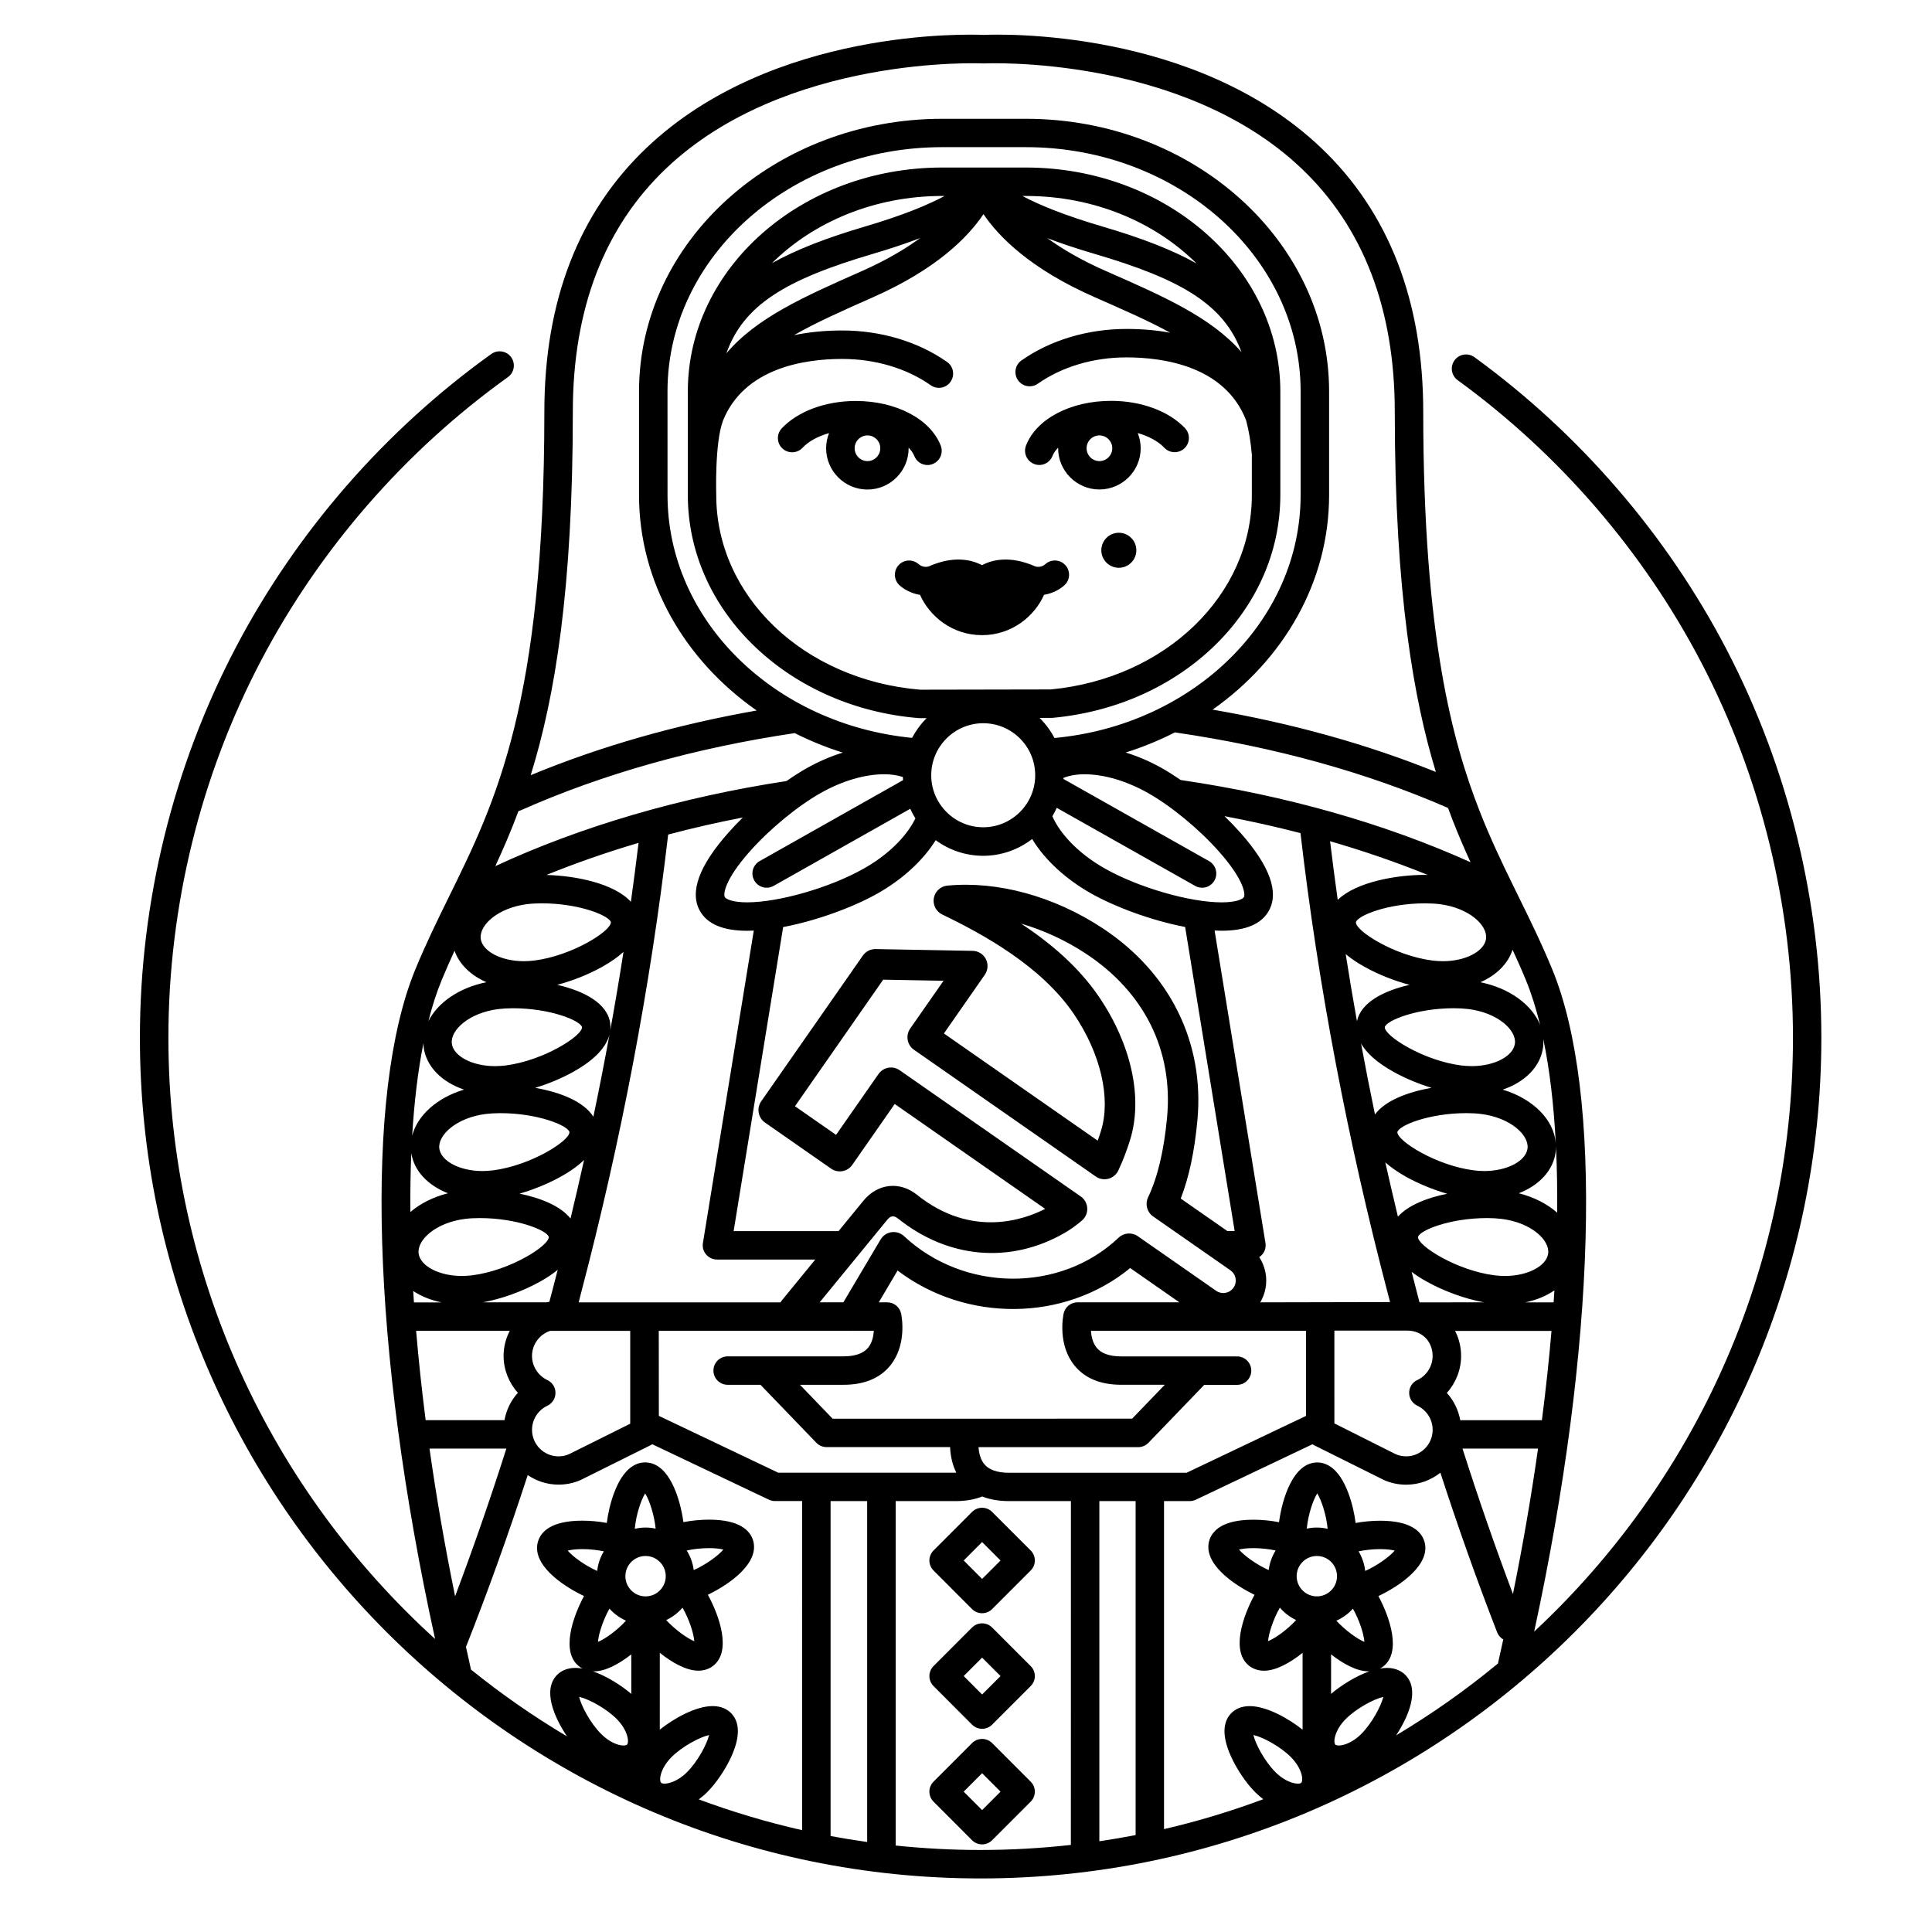 <?xml version="1.0" encoding="UTF-8"?>
<!-- Uploaded to: ICON Repo, www.svgrepo.com, Generator: ICON Repo Mixer Tools -->
<svg fill="#000000" width="800px" height="800px" version="1.1" viewBox="144 144 512 512" xmlns="http://www.w3.org/2000/svg">
 <path d="m401.6 544.68-10.191 10.203c-0.715 0.711-1.113 1.664-1.113 2.664 0 0.996 0.402 1.961 1.113 2.66l10.191 10.211c0.734 0.734 1.699 1.102 2.664 1.102 0.969 0 1.93-0.363 2.664-1.102l10.203-10.211c0.711-0.707 1.113-1.664 1.113-2.656 0-0.996-0.402-1.965-1.102-2.664l-10.211-10.207c-1.473-1.477-3.863-1.473-5.332 0zm2.668 17.75-4.875-4.883 4.875-4.887 4.887 4.891zm2.668 12.879c-1.477-1.477-3.863-1.477-5.336 0l-10.191 10.203c-0.715 0.711-1.113 1.668-1.113 2.66 0 0.996 0.402 1.965 1.113 2.664l10.191 10.207c0.734 0.734 1.699 1.109 2.664 1.109 0.969 0 1.93-0.371 2.664-1.109l10.203-10.207c0.711-0.711 1.113-1.664 1.113-2.664 0-0.988-0.402-1.961-1.113-2.656zm-2.668 17.75-4.875-4.887 4.875-4.883 4.887 4.883zm2.668 12.879c-1.477-1.473-3.863-1.473-5.336 0l-10.191 10.207c-0.715 0.711-1.113 1.664-1.113 2.66s0.402 1.965 1.113 2.66l10.191 10.211c0.734 0.734 1.699 1.102 2.664 1.102 0.969 0 1.93-0.367 2.664-1.102l10.203-10.207c0.711-0.711 1.113-1.664 1.113-2.664 0-0.988-0.402-1.961-1.113-2.66zm-2.668 17.754-4.875-4.887 4.875-4.883 4.887 4.883zm-47.59-361.02c1.621-1.734 4.109-3.059 7.031-3.898-0.492 1.246-0.777 2.606-0.777 4.016 0 6.031 4.918 10.941 10.941 10.941 6.031 0 10.926-4.914 10.926-10.941v-0.156c0.695 0.719 1.199 1.461 1.5 2.203 0.574 1.484 1.988 2.402 3.496 2.402 0.469 0 0.934-0.09 1.375-0.273 1.934-0.75 2.891-2.949 2.133-4.883-2.769-7.07-11.828-11.82-22.535-11.82-7.981 0-15.301 2.707-19.582 7.238-1.438 1.512-1.367 3.898 0.141 5.336 1.523 1.422 3.922 1.348 5.352-0.164zm17.211-3.285c1.867 0 3.394 1.527 3.394 3.402s-1.527 3.406-3.394 3.406-3.402-1.531-3.402-3.406c0.004-1.875 1.523-3.402 3.402-3.402zm16.273 34.699c6.625-2.918 11.332-1.754 14.07-0.312 2.734-1.438 7.445-2.609 14.082 0.312 1.465 0.508 2.625-0.504 2.641-0.516 1.512-1.43 3.883-1.367 5.332 0.145 1.422 1.508 1.367 3.891-0.145 5.324-1.043 0.988-3.012 2.207-5.461 2.59-2.481 5.606-8.465 10.688-16.426 10.688h-0.012-0.012c-7.945 0-13.93-5.078-16.418-10.68-2.453-0.371-4.434-1.594-5.488-2.594-1.508-1.426-1.57-3.812-0.137-5.324 1.406-1.496 3.758-1.57 5.273-0.195 0.242 0.195 1.328 1.031 2.699 0.562zm54.98-4.258c0 2.555-2.086 4.641-4.644 4.641-2.562 0-4.637-2.086-4.637-4.641 0-2.562 2.074-4.644 4.637-4.644 2.559 0 4.644 2.078 4.644 4.644zm-27.098-22.875c0.453 0.18 0.934 0.273 1.371 0.273 1.512 0 2.934-0.918 3.512-2.402 0.289-0.734 0.797-1.48 1.496-2.203 0 0.055-0.012 0.105-0.012 0.156 0 6.031 4.918 10.938 10.934 10.938 6.031 0 10.949-4.906 10.949-10.938 0-1.41-0.293-2.769-0.777-4.016 2.922 0.84 5.41 2.176 7.039 3.898 1.426 1.512 3.812 1.57 5.332 0.145 1.516-1.426 1.578-3.824 0.152-5.336-4.281-4.523-11.602-7.238-19.582-7.238-10.715 0-19.781 4.742-22.547 11.82-0.762 1.957 0.191 4.144 2.133 4.902zm17.309-7.566c1.879 0 3.41 1.527 3.41 3.402s-1.531 3.406-3.41 3.406c-1.867 0-3.394-1.531-3.394-3.406s1.527-3.402 3.394-3.402zm166.25 56.816c-15.875-30.48-39-57.297-66.867-77.555-1.691-1.215-4.047-0.848-5.266 0.836-1.23 1.684-0.855 4.051 0.828 5.266 26.934 19.578 49.277 45.48 64.617 74.93 15.852 30.426 24.238 64.766 24.238 99.324 0 62.059-26.418 118.08-68.582 157.39 16.414-75.867 18.305-142.7 4.793-175.5-2.852-6.941-5.977-13.281-8.992-19.41-0.441-0.918-0.898-1.84-1.352-2.766-0.012-0.004-0.012-0.012-0.012-0.02-3.066-6.258-6.188-12.781-9.035-20.121-6.887-17.723-14.801-45.715-14.801-105.47 0-29.336-9.125-52.879-27.102-69.961-33.398-31.727-85.246-30.082-89.359-29.895-4.113-0.176-55.949-1.816-89.348 29.906-17.984 17.074-27.102 40.617-27.102 69.961 0 77.137-12.812 103.18-25.199 128.37-3.012 6.133-6.133 12.469-8.992 19.41-13.617 33.082-11.574 100.77 5.234 177.45-43.398-39.414-70.676-96.258-70.676-159.34 0-34.789 8.488-69.355 24.551-99.945 15.559-29.617 38.18-55.59 65.426-75.121 1.691-1.215 2.074-3.57 0.867-5.266-1.219-1.691-3.57-2.074-5.266-0.871-28.191 20.223-51.609 47.109-67.703 77.762-16.629 31.664-25.426 67.445-25.426 103.44 0 122.86 99.957 222.8 222.79 222.8 122.86 0 222.81-99.949 222.81-222.8 0.004-35.746-8.672-71.301-25.078-102.8zm-48.984 204.17h-21.637c-0.484-2.707-1.723-5.219-3.551-7.246 2.383-2.641 3.777-6.121 3.777-9.777 0-2.414-0.578-4.68-1.602-6.648h25.555c-0.645 7.652-1.5 15.566-2.543 23.672zm-33.004-3.84c2.465 1.152 4.055 3.664 4.055 6.379 0 3.879-3.148 7.031-7.031 7.031-0.969 0-1.918-0.195-2.805-0.59l-16.207-8.137-0.004-24.594h19.305c3.906 0 6.731 2.832 6.731 6.731 0 2.644-1.516 5.106-3.871 6.281-1.16 0.473-2.035 1.492-2.281 2.777-0.32 1.684 0.547 3.391 2.109 4.121zm-213.89-101.27c-0.695-5.43-7.023-8.652-14.043-10.273 3.996-1.062 8.195-2.707 11.789-4.707 2.457-1.359 4.312-2.699 5.762-4.012-1.074 6.891-2.242 13.793-3.492 20.707 0.051-0.602 0.039-1.18-0.016-1.715zm-0.199 2.871c-1.336 7.266-2.746 14.547-4.277 21.82-2.57-4.117-8.926-6.531-15.422-7.668 3.445-1.043 6.938-2.488 9.996-4.18 6.492-3.609 8.988-7.113 9.703-9.973zm-7.285-1.922c0.105 2.312-10.238 8.891-20.305 10.156-0.934 0.105-1.848 0.168-2.769 0.168-5.984 0-11.004-2.625-11.426-5.977-0.441-3.531 4.508-8.156 12.305-9.141 1.16-0.141 2.469-0.223 3.883-0.223 9.961 0 17.945 3.301 18.312 5.016zm-21.637 22.785c9.965 0 17.945 3.301 18.305 5.012 0.105 2.312-10.246 8.883-20.293 10.152-0.934 0.117-1.848 0.176-2.769 0.176-5.984 0-11.004-2.625-11.426-5.981-0.441-3.527 4.508-8.156 12.305-9.141 1.164-0.141 2.465-0.219 3.879-0.219zm22.184 12.398c-1.148 5.176-2.359 10.352-3.594 15.527-2.656-3.352-7.949-5.453-13.516-6.594 3.699-1.059 7.516-2.613 10.812-4.438 2.769-1.523 4.809-3.039 6.297-4.496zm-27.664 15.406c9.965 0 17.945 3.301 18.305 5.012 0.105 2.312-10.238 8.891-20.305 10.16-0.922 0.105-1.848 0.168-2.762 0.168-5.984 0-11.004-2.625-11.426-5.981-0.441-3.531 4.5-8.156 12.293-9.141 1.168-0.148 2.477-0.219 3.894-0.219zm15.895 16.898c1.941-1.074 3.496-2.137 4.777-3.18-0.387 1.527-0.77 3.043-1.176 4.559-0.344 1.316-0.691 2.613-1.031 3.91-0.266 0.047-0.523 0.09-0.785 0.145h-16.848c4.856-0.875 10.469-2.883 15.062-5.434zm4.121 28.699c-0.238-1.223-1.074-2.223-2.168-2.711-2.414-1.168-3.984-3.656-3.984-6.344 0-3.082 2.012-5.719 4.793-6.648h21.234v24.598l-16.188 8.062c-0.887 0.395-1.828 0.59-2.805 0.59-3.883 0-7.031-3.152-7.031-7.031 0-2.715 1.594-5.215 4.062-6.379 1.566-0.738 2.418-2.445 2.086-4.137zm6.215-23.254c0.156-0.59 0.395-1.559 0.543-2.141 10.707-40.703 18.488-81.676 23.172-121.84 6.449-1.715 13.059-3.223 19.789-4.519-1.355 1.328-2.641 2.68-3.848 4.047-7.801 8.785-10.316 15.77-7.508 20.742 1.961 3.465 6.16 5.231 12.488 5.231 0.57 0 1.16-0.023 1.77-0.051l-13.48 82.797c-0.176 1.094 0.121 2.207 0.848 3.043 0.719 0.836 1.762 1.336 2.867 1.336h26.062l-8.805 10.762c-0.156 0.188-0.293 0.395-0.402 0.594zm-8.539-113.27c7.785-3.16 15.93-6.004 24.41-8.504-0.621 5.188-1.316 10.395-2.035 15.617-4.441-4.891-14.672-6.918-22.375-7.113zm141.58 85.191-47.969-33.438c-1.824-1.281-4.344-0.828-5.613 0.996l-11.246 16.125-10.891-7.586 23.383-33.543 15.984 0.297-8.832 12.66c-0.609 0.875-0.848 1.965-0.664 3.019 0.188 1.059 0.785 1.996 1.672 2.609l48.184 33.59c0.973 0.68 2.195 0.891 3.344 0.586 1.152-0.312 2.106-1.117 2.621-2.191 1.18-2.508 2.223-5.234 3.109-8.082 3.461-11.082 0.371-25.277-8.238-37.941-5.41-7.977-12.969-14.344-20.625-19.391 5.894 1.723 11.75 4.398 17.074 7.898 15.586 10.242 23.25 25.688 21.598 43.473-0.836 8.836-2.481 15.766-5.039 21.18-0.848 1.785-0.277 3.914 1.34 5.043l20.484 14.27c0.719 0.516 1.211 1.266 1.359 2.137 0.156 0.875-0.031 1.754-0.535 2.469-0.508 0.734-1.258 1.215-2.137 1.367-0.871 0.152-1.75-0.035-2.469-0.539l-20.75-14.461c-1.57-1.098-3.691-0.941-5.09 0.383-15.434 14.645-40.949 14.469-56.863-0.398-0.898-0.836-2.121-1.219-3.324-1.055-1.203 0.176-2.277 0.887-2.898 1.941l-9.871 16.652h-6.277l17.871-21.824c0.805-0.977 1.602-1.414 2.91-0.371 13.234 10.594 29.664 12.055 43.961 3.894 1.672-0.945 3.285-2.102 4.801-3.414 0.938-0.816 1.438-2.019 1.367-3.258-0.07-1.25-0.715-2.391-1.73-3.098zm38.859 9.168-12.348-8.605c2.207-5.699 3.633-12.383 4.418-20.727 1.918-20.602-7.254-39.176-25.199-50.965-12.812-8.434-27.797-12.523-41.074-11.238-1.793 0.168-3.258 1.527-3.578 3.301-0.312 1.789 0.59 3.562 2.223 4.348 10.82 5.223 26.238 13.645 34.867 26.348 7.133 10.504 9.891 22.375 7.203 31.004-0.277 0.875-0.555 1.742-0.867 2.586l-40.754-28.406 10.832-15.551c0.855-1.23 0.961-2.828 0.293-4.152-0.684-1.324-2.035-2.172-3.523-2.191l-25.711-0.469c-1.352-0.012-2.609 0.625-3.375 1.727l-26.934 38.617c-0.609 0.875-0.855 1.965-0.66 3.023 0.188 1.055 0.777 1.996 1.664 2.606l17.516 12.211c1.828 1.273 4.348 0.828 5.617-1.004l11.246-16.125 39.863 27.789c-5.246 2.711-19.34 7.981-33.957-3.723-4.594-3.672-10.43-3.023-14.199 1.566l-6.594 8.055h-27.805l13.125-80.578c9.082-1.719 18.785-5.375 25.004-8.891 6.613-3.738 12.066-8.746 15.422-14.137 3.531 2.594 7.871 4.141 12.582 4.141 4.883 0 9.375-1.668 12.977-4.449 3.336 5.512 8.879 10.625 15.629 14.43 6.195 3.5 15.852 7.152 24.914 8.879l13.125 80.598h-1.945l-0.004-0.016zm-93.953-258.95c4.875-1.438 9.012-2.836 12.559-4.203-3.879 2.84-8.934 5.879-15.551 8.805-15.312 6.769-27.75 12.281-35.812 21.746 4.531-12.77 15.617-19.512 38.805-26.348zm-26.73 2.465c10.992-10.906 27.148-17.816 45.137-17.816h0.629c-4.141 2.227-10.734 5.043-21.16 8.117-10.055 2.973-18.156 6.082-24.605 9.699zm18.609 25.375c8.734 0 17.074 2.469 23.473 6.973 1.703 1.199 4.051 0.785 5.246-0.918 1.199-1.707 0.785-4.062-0.906-5.25-7.664-5.379-17.539-8.348-27.809-8.348-4.578 0-8.848 0.43-12.758 1.238 5.773-3.324 12.734-6.414 20.934-10.047 16.918-7.477 25.234-15.996 29.266-22.023 4.082 6.027 12.461 14.547 29.527 22.031 7.719 3.394 14.379 6.316 19.984 9.406-3.602-0.676-7.461-1.012-11.621-1.012-10.273 0-20.152 2.961-27.816 8.344-1.703 1.195-2.117 3.543-0.918 5.25 1.199 1.703 3.543 2.121 5.254 0.922 6.398-4.5 14.73-6.977 23.469-6.977 9.922 0 26.148 2.332 31.727 16.688 0.73 2.719 1.238 5.738 1.516 9.094v10.715c0 26.5-22.887 48.602-53.281 51.5l-34.637 0.066c-30.797-2.59-54.02-24.727-54.02-51.555 0 0-0.453-13.742 1.777-19.723 5.688-14.078 21.762-16.375 31.594-16.375zm69.043-35.074c-10.48-3.074-17.109-5.891-21.281-8.117h0.934c18.027 0 34.223 6.938 45.219 17.891-6.512-3.652-14.699-6.785-24.871-9.773zm36.777 33.246c-8.137-9.262-20.566-14.715-35.816-21.418-6.586-2.883-11.672-5.891-15.629-8.762 3.535 1.355 7.68 2.742 12.531 4.168 23.125 6.785 34.273 13.461 38.914 26.012zm-68.438 98.367c7.609 0 13.777 6.188 13.777 13.785 0 7.598-6.184 13.785-13.777 13.785-7.598 0-13.777-6.191-13.777-13.785 0-7.598 6.18-13.785 13.777-13.785zm32.309 38.543c-5.699-3.211-10.293-7.43-12.953-11.879-0.414-0.684-0.734-1.355-1.031-2.004 0.434-0.727 0.828-1.465 1.164-2.242l36.672 20.691c0.578 0.316 1.219 0.484 1.848 0.484 1.309 0 2.59-0.691 3.269-1.918 1.023-1.809 0.383-4.098-1.422-5.133l-38.594-21.77c0.012-0.105 0.012-0.195 0.02-0.301 1.516-0.594 3.387-0.945 5.562-0.945 5.176 0 11.129 1.762 16.785 4.941 6.191 3.488 13.598 9.594 18.871 15.562 6.672 7.527 6.996 11.309 6.586 12.047-0.277 0.484-1.855 1.395-5.934 1.395-8.414-0.008-21.969-3.922-30.844-8.93zm-13.43-34.629c-1.031-1.98-2.371-3.773-3.941-5.324l3.16-0.004c0.105 0 0.227-0.004 0.328-0.016 34.379-3.184 60.312-28.551 60.312-59.02v-27.473c0-32.727-30.258-59.344-67.434-59.344h-22.156c-37.18 0-67.43 26.617-67.43 59.344v27.473c0 14.969 6.344 29.266 17.859 40.238 11.324 10.801 26.676 17.492 43.242 18.844 0.102 0.012 0.195 0.012 0.309 0.012h0.012 1.879c-1.547 1.527-2.836 3.293-3.879 5.234-36.395-3.559-64.801-31.043-64.801-64.336l-0.008-27.473c0-35.695 32.652-64.734 72.805-64.734h22.164c40.148 0 72.816 29.039 72.816 64.734v27.473c0.008 33.426-28.637 60.992-65.238 64.371zm-40.168 10.336c0 0.289 0.035 0.559 0.047 0.836l-38.008 21.453c-1.809 1.027-2.449 3.316-1.426 5.133 0.691 1.23 1.969 1.918 3.285 1.918 0.629 0 1.258-0.156 1.844-0.484l36.203-20.43c0.402 0.883 0.867 1.734 1.379 2.551-0.238 0.473-0.492 0.945-0.781 1.438-2.664 4.457-7.262 8.68-12.957 11.879-8.855 5.008-22.414 8.922-30.848 8.922-4.066 0-5.656-0.922-5.934-1.395-0.414-0.734-0.098-4.516 6.586-12.047 5.285-5.969 12.695-12.07 18.883-15.562 5.648-3.188 11.613-4.941 16.785-4.941 1.867 0 3.539 0.266 4.941 0.73zm-64.691 146.77 56.992-0.012c-0.098 1.461-0.457 3.184-1.5 4.465-1.25 1.535-3.457 2.312-6.566 2.312h-30.672c-2.074 0-3.769 1.688-3.769 3.769 0 2.086 1.691 3.769 3.769 3.769h8.707l14.793 15.359c0.711 0.734 1.691 1.152 2.715 1.152h32.734c0.082 2.016 0.492 4.453 1.641 6.777-0.051 0-0.098 0.004-0.137 0.004h-47.055l-31.633-15.059zm46.07 23.285-8.656-8.984h11.512c5.492 0 9.664-1.715 12.41-5.09 4.453-5.481 3.062-12.93 2.891-13.766-0.363-1.742-1.895-2.996-3.688-2.996h-2.238l4.984-8.43c18.164 13.801 44.27 13.609 61.645-0.656l13.027 9.082h-26.984c-1.789 0-3.324 1.254-3.688 2.996-0.176 0.836-1.566 8.293 2.891 13.766 2.746 3.375 6.918 5.09 12.41 5.09h11.512l-8.656 8.984zm80.977 7.543c1.023 0 1.996-0.418 2.715-1.152l14.797-15.359h8.691c2.086 0 3.769-1.684 3.769-3.769 0-2.082-1.684-3.769-3.769-3.769h-30.66c-3.09 0-5.297-0.766-6.543-2.289-1.023-1.246-1.414-2.969-1.527-4.488h56.996v22.551l-31.641 15.059h-47.074c-3.082 0-5.297-0.77-6.543-2.289-1.023-1.25-1.414-2.973-1.527-4.492zm32.355-38.375c1.371-2.344 1.891-5.066 1.402-7.769-0.277-1.543-0.855-2.961-1.672-4.231 0.293-0.188 0.559-0.414 0.797-0.691 0.727-0.84 1.023-1.953 0.848-3.043l-13.48-82.801c0.629 0.031 1.25 0.055 1.844 0.055 6.344 0 10.543-1.762 12.504-5.231 2.805-4.973 0.277-11.957-7.508-20.742-1.309-1.477-2.727-2.953-4.211-4.394 6.848 1.289 13.566 2.793 20.133 4.492 4.676 40.281 12.484 81.391 23.199 122.22 0.188 0.691 0.363 1.371 0.543 2.062zm60.109-22.336c1.41 0 2.715 0.082 3.879 0.223 7.82 0.984 12.75 5.606 12.309 9.141-0.422 3.352-5.441 5.981-11.43 5.981-0.918 0-1.832-0.059-2.766-0.168-10.055-1.27-20.398-7.848-20.297-10.156 0.367-1.719 8.348-5.019 18.305-5.019zm-23.633-0.375c-1.152-4.793-2.258-9.586-3.336-14.383 1.406 1.258 3.234 2.562 5.586 3.871 3.301 1.824 7.125 3.379 10.816 4.445-5.266 1.051-10.301 3-13.066 6.066zm22.906-12.09c-0.906 0-1.824-0.059-2.754-0.176-10.055-1.27-20.398-7.84-20.297-10.148 0.352-1.719 8.332-5.019 18.309-5.019 1.402 0 2.715 0.074 3.879 0.223 7.805 0.984 12.75 5.613 12.309 9.133-0.438 3.367-5.453 5.988-11.445 5.988zm-28.988-15c-1.301-6.262-2.527-12.523-3.684-18.785 1.34 2.324 3.934 4.918 8.699 7.551 3.047 1.691 6.555 3.141 9.984 4.18-6.141 1.082-12.203 3.301-15 7.055zm25.664-12.805c-0.91 0-1.84-0.059-2.769-0.168-10.055-1.266-20.398-7.844-20.293-10.152 0.359-1.719 8.348-5.019 18.312-5.019 1.406 0 2.715 0.082 3.879 0.223 7.805 0.984 12.75 5.606 12.297 9.141-0.43 3.348-5.438 5.977-11.426 5.977zm-30.438-11.91c-1.062-5.945-2.051-11.863-2.984-17.773 1.344 1.125 3.012 2.281 5.125 3.441 3.594 1.996 7.793 3.641 11.789 4.707-6.75 1.551-12.84 4.582-13.93 9.625zm-7.121-47.688c9.004 2.609 17.652 5.594 25.895 8.938-0.262 0-0.488-0.02-0.734-0.02-7.559 0-18.199 1.848-23.137 6.621-0.719-5.176-1.406-10.363-2.023-15.539zm23.703 122.21c-0.02-0.105-0.719-2.805-1.055-4.066-0.348-1.34-0.691-2.672-1.031-4.016 1.148 0.867 2.488 1.75 4.09 2.625 4.594 2.551 10.191 4.551 15.062 5.445zm35.539 0h-7.508c2.941-0.605 5.562-1.699 7.715-3.176-0.055 1.055-0.125 2.109-0.207 3.176zm0.945-23.77c-2.625-2.312-6.121-4.117-10.176-5.144 5.406-2.106 9.152-6.066 9.773-10.934 0.059-0.473 0.086-0.941 0.086-1.406 0.266 5.551 0.367 11.398 0.316 17.484zm-3.68-46.012c1.684 8.07 2.785 17.367 3.309 27.676-0.453-6.277-6.016-11.859-14.07-14.27 5.918-1.996 10.066-6.133 10.707-11.273 0.102-0.723 0.094-1.434 0.055-2.133zm-8.148-23.668c1.211 2.609 2.398 5.269 3.543 8.066 1.445 3.5 2.68 7.465 3.758 11.844-2.172-5.352-8.098-9.738-15.828-11.297 4.238-1.852 7.34-4.902 8.527-8.613zm-7.023-2.938c-0.422 3.352-5.441 5.977-11.438 5.977-0.906-0.004-1.828-0.066-2.754-0.176-10.047-1.266-20.398-7.84-20.297-10.141 0.363-1.723 8.344-5.019 18.305-5.019 1.414 0 2.715 0.07 3.883 0.215 7.801 0.98 12.746 5.606 12.301 9.145zm-8.875-31.445c1.543 3.953 3.141 7.648 4.762 11.191-22.691-10.242-49-17.719-76.801-21.789-1.703-1.168-3.375-2.227-4.992-3.148-3.129-1.77-6.383-3.148-9.594-4.141 4.555-1.426 8.918-3.234 13.059-5.34 0.059 0.012 0.105 0.031 0.168 0.039 26.293 3.836 50.559 10.559 72.195 19.992 0.395 1.09 0.797 2.164 1.203 3.195zm-233.14-108.19c0-27.18 8.309-48.863 24.711-64.469 31.676-30.117 83.48-27.875 83.996-27.84 0.121 0 0.266 0.004 0.387 0 0.523-0.035 52.348-2.266 84.02 27.84 16.402 15.609 24.711 37.285 24.711 64.469 0 48.559 5.176 76.73 10.891 95.457-18.156-7.332-38.004-12.867-59.164-16.516 18.777-13.23 30.867-33.773 30.867-56.84v-27.473c0-39.852-36.043-72.266-80.352-72.266h-22.164c-44.301 0-80.359 32.414-80.359 72.266v27.473c0 23.195 12.238 43.848 31.18 57.07-21.484 3.789-41.555 9.551-59.887 17.141 6.484-20.867 11.164-49.383 11.164-96.312zm-14.402 105.82c0.176-0.051 0.363-0.098 0.535-0.168 21.715-9.652 46.16-16.547 72.676-20.488 4.047 2.035 8.293 3.777 12.727 5.164-3.188 0.988-6.402 2.363-9.516 4.109-1.754 0.988-3.562 2.152-5.402 3.43-28.027 4.273-54.473 12.012-77.16 22.547 2.109-4.562 4.18-9.344 6.141-14.594zm2.297 24.668c1.164-0.145 2.465-0.215 3.883-0.215 9.965 0 17.945 3.293 18.305 5.008 0.098 2.312-10.246 8.887-20.305 10.152-0.922 0.109-1.84 0.176-2.762 0.176-5.984 0-11.004-2.625-11.426-5.977-0.441-3.539 4.5-8.164 12.305-9.145zm-22.656 20.148c1.113-2.695 2.254-5.269 3.414-7.801 1.25 3.594 4.301 6.531 8.449 8.34-7.262 1.465-12.918 5.422-15.387 10.34 1.012-3.992 2.184-7.629 3.523-10.879zm-4.832 16.711c0.02 0.332 0.02 0.68 0.059 1.02 0.648 5.144 4.801 9.281 10.707 11.27-7.164 2.152-12.367 6.816-13.75 12.242 0.547-9.035 1.539-17.262 2.984-24.531zm-3.211 29.125c0.727 4.727 4.418 8.57 9.719 10.637-3.945 0.992-7.359 2.734-9.965 4.969-0.047-5.414 0.031-10.617 0.246-15.605zm0.504 36.535c2.106 1.395 4.656 2.434 7.496 3.023h-7.301c-0.07-1.02-0.133-2.019-0.195-3.023zm0.773 10.551h24.812c-1.031 1.996-1.633 4.258-1.633 6.648 0 3.668 1.406 7.141 3.789 9.777-1.824 2.016-3.062 4.523-3.551 7.246h-20.887c-1.047-8.102-1.883-16.004-2.531-23.672zm3.547 31.219h20.367c-4.254 13.359-8.816 26.477-13.582 39.133-2.738-13.371-4.992-26.469-6.785-39.133zm52.348 78.434c-0.156 0.156-0.52 0.246-0.957 0.246-1.316 0-3.648-0.797-5.883-3.039-2.883-2.875-5.309-7.473-5.856-9.859 2.551 0.574 7.133 3.059 9.891 5.805 3.129 3.141 3.391 6.266 2.805 6.848zm1.125-13.434c-2.59-2.207-6.469-4.711-10.219-5.996 0.109 0.012 0.227 0.031 0.328 0.031 3.039 0 6.691-1.98 9.891-4.504zm-9.035-32.578c-3.269-1.461-6.484-3.824-7.812-5.391 0.797-0.203 2.055-0.395 3.875-0.395 1.898 0 3.93 0.215 5.699 0.59-0.934 1.551-1.555 3.305-1.762 5.195zm3.25 9.992c1.215 1.355 2.707 2.438 4.387 3.188-2.398 2.606-5.562 4.867-7.426 5.617 0.133-2.012 1.301-5.707 3.039-8.805zm4.223-8.605c0-2.949 2.394-5.352 5.344-5.352 2.941 0 5.352 2.402 5.352 5.352 0 2.949-2.41 5.352-5.352 5.352-2.957-0.008-5.344-2.406-5.344-5.352zm2.488-12.555c0.328-3.672 1.637-7.613 2.754-9.383 1.113 1.77 2.414 5.684 2.777 9.336-0.867-0.188-1.762-0.289-2.672-0.289-0.996 0-1.945 0.121-2.859 0.336zm6.973 67.293c-0.578-0.586-0.316-3.707 2.805-6.832 2.769-2.754 7.352-5.231 9.914-5.809-0.559 2.383-2.988 6.988-5.863 9.859-3.016 2.992-6.25 3.387-6.856 2.781zm37.383 12.57c-9.375-2.117-18.52-4.863-27.398-8.156 0.754-0.562 1.5-1.176 2.191-1.867 2.414-2.414 4.902-6.07 6.465-9.539 2.922-6.465 1.559-9.809-0.117-11.48-0.836-0.836-2.363-1.84-4.852-1.84-4.481 0-10.262 3.258-14.016 6.246l0.004-20.371c3.269 2.637 7.078 4.742 10.207 4.742 1.414 0 2.727-0.402 3.769-1.168 5.234-3.812 1.77-13.461-1.238-18.953 5.648-2.715 13.93-8.449 11.934-14.551-0.797-2.434-3.465-5.352-11.621-5.352-2.254 0-4.637 0.238-6.797 0.656-0.848-6.203-3.734-15.828-10.156-15.828-2.352 0.004-5.688 1.391-8.195 8.039-0.938 2.481-1.621 5.336-1.949 8-2.074-0.383-4.336-0.598-6.492-0.598-8.227 0-10.902 2.922-11.699 5.379-1.988 6.168 6.484 11.922 12.152 14.59-2.984 5.531-6.309 15.023-1.113 18.793 0.227 0.16 0.465 0.297 0.711 0.422-0.641-0.105-1.258-0.172-1.859-0.172-2.5 0-4.016 0.996-4.863 1.844-3.945 3.965-0.797 11.219 2.613 16.305-8.914-5.301-17.406-11.215-25.441-17.699-0.359-1.688-0.734-3.375-1.125-5.078-0.07-0.312-0.137-0.621-0.207-0.926 5.773-14.59 11.266-29.883 16.363-45.543 2.332 1.586 5.144 2.535 8.176 2.535 2.066 0 4.082-0.422 5.953-1.27 0.055-0.023 0.098-0.051 0.137-0.074l18.359-9.133c0.133-0.07 0.266-0.145 0.379-0.23l30.902 14.695c0.516 0.246 1.062 0.363 1.617 0.363h7.211zm-28.582-50.074c-1.867-0.75-5.039-3.008-7.445-5.598 1.664-0.785 3.141-1.91 4.316-3.293 1.797 3.102 2.981 6.859 3.129 8.891zm-2.008-24.043c1.809-0.395 3.934-0.625 5.918-0.625 1.773 0 3.012 0.18 3.797 0.379-1.336 1.578-4.555 3.969-7.859 5.438-0.242-1.887-0.883-3.644-1.855-5.191zm47.82 77.254c-3.254-0.465-6.484-0.984-9.691-1.582v-88.762h9.691zm53.984 0.773c-7.856 0.871-15.824 1.34-23.91 1.34-7.602 0-15.125-0.406-22.52-1.176v-91.281h15.926c2.656 0 4.996-0.422 7.027-1.223 2.031 0.812 4.398 1.223 7.078 1.223h16.41zm17.16-2.606c-3.18 0.613-6.394 1.164-9.613 1.637v-90.148h9.613zm43.906-13.875c-0.594 0.605-3.84 0.211-6.84-2.793-2.883-2.871-5.305-7.477-5.856-9.859 2.551 0.578 7.133 3.055 9.891 5.809 3.129 3.137 3.383 6.258 2.805 6.844zm4.121-60.09c2.953 0 5.344 2.402 5.344 5.352 0 2.949-2.394 5.352-5.344 5.352-2.941 0-5.352-2.41-5.352-5.352 0-2.945 2.41-5.352 5.352-5.352zm-2.676-7.25c0.352-3.652 1.664-7.566 2.777-9.336 1.117 1.777 2.418 5.715 2.762 9.383-0.922-0.211-1.867-0.332-2.852-0.332-0.922-0.004-1.82 0.098-2.688 0.285zm15.488 11.215c-0.207-1.891-0.828-3.652-1.754-5.195 1.762-0.371 3.797-0.59 5.699-0.59 1.805 0 3.062 0.191 3.875 0.395-1.336 1.566-4.543 3.934-7.82 5.391zm0.855 19.062v3.769zm-1.074-0.266c-1.859-0.75-5.019-3.023-7.426-5.617 1.684-0.742 3.184-1.832 4.387-3.188 1.742 3.09 2.914 6.793 3.039 8.805zm-8.824 3.309c3.211 2.523 6.863 4.508 9.898 4.504 0.105 0 0.215-0.02 0.328-0.031-3.742 1.293-7.629 3.793-10.227 5.996zm7.981 21.117c-3.019 3.008-6.246 3.391-6.848 2.793-0.574-0.586-0.316-3.707 2.82-6.836 2.754-2.746 7.34-5.223 9.891-5.805-0.57 2.375-2.988 6.969-5.863 9.848zm37.008-22.145c-0.258 1.152-0.52 2.301-0.766 3.449-8.473 7.019-17.508 13.375-26.984 19.043 3.336-5.078 6.309-12.125 2.422-16.035-0.836-0.84-2.363-1.84-4.863-1.84-0.598 0-1.219 0.07-1.859 0.172 0.25-0.125 0.488-0.262 0.715-0.422 5.195-3.769 1.867-13.273-1.113-18.785 5.656-2.664 14.141-8.434 12.152-14.594-0.797-2.453-3.473-5.375-11.699-5.375-2.144 0-4.418 0.215-6.492 0.598-0.324-2.66-1.012-5.523-1.949-8-2.508-6.641-5.844-8.035-8.207-8.039-6.402 0-9.305 9.617-10.141 15.828-2.168-0.418-4.539-0.656-6.801-0.656-8.156 0-10.82 2.91-11.629 5.352-1.988 6.098 6.289 11.828 11.945 14.547-3.012 5.492-6.484 15.141-1.25 18.953 1.055 0.766 2.359 1.168 3.769 1.168 3.129 0 6.938-2.106 10.211-4.742v20.367c-3.758-2.988-9.547-6.246-14.02-6.246-2.5 0-4.016 1.004-4.852 1.84-1.672 1.672-3.043 5.019-0.109 11.48 1.57 3.465 4.047 7.125 6.465 9.539 0.672 0.672 1.371 1.258 2.106 1.809-8.531 3.18-17.305 5.844-26.309 7.93v-86.93h6.816c0.559 0 1.113-0.117 1.613-0.363l30.898-14.695c0.121 0.086 0.258 0.16 0.395 0.23l18.355 9.141c0.047 0.02 0.098 0.047 0.137 0.07 1.879 0.848 3.883 1.27 5.953 1.27 3.43 0 6.578-1.199 9.07-3.18 4.715 14.523 9.766 28.73 15.047 42.316 0.324 0.828 0.91 1.465 1.613 1.879-0.207 0.977-0.422 1.945-0.641 2.922zm-58.559-11.355c1.18 1.387 2.656 2.508 4.316 3.293-2.41 2.602-5.566 4.848-7.445 5.594 0.156-2.019 1.348-5.777 3.129-8.887zm-10.832-15.391c0.785-0.195 2.023-0.379 3.797-0.379 1.984 0 4.102 0.23 5.918 0.625-0.961 1.547-1.613 3.305-1.848 5.188-3.301-1.465-6.519-3.848-7.867-5.434zm59.234-26.754h20.016c-1.77 12.484-3.977 25.367-6.648 38.531-4.695-12.453-9.176-25.371-13.367-38.531z"/>
</svg>